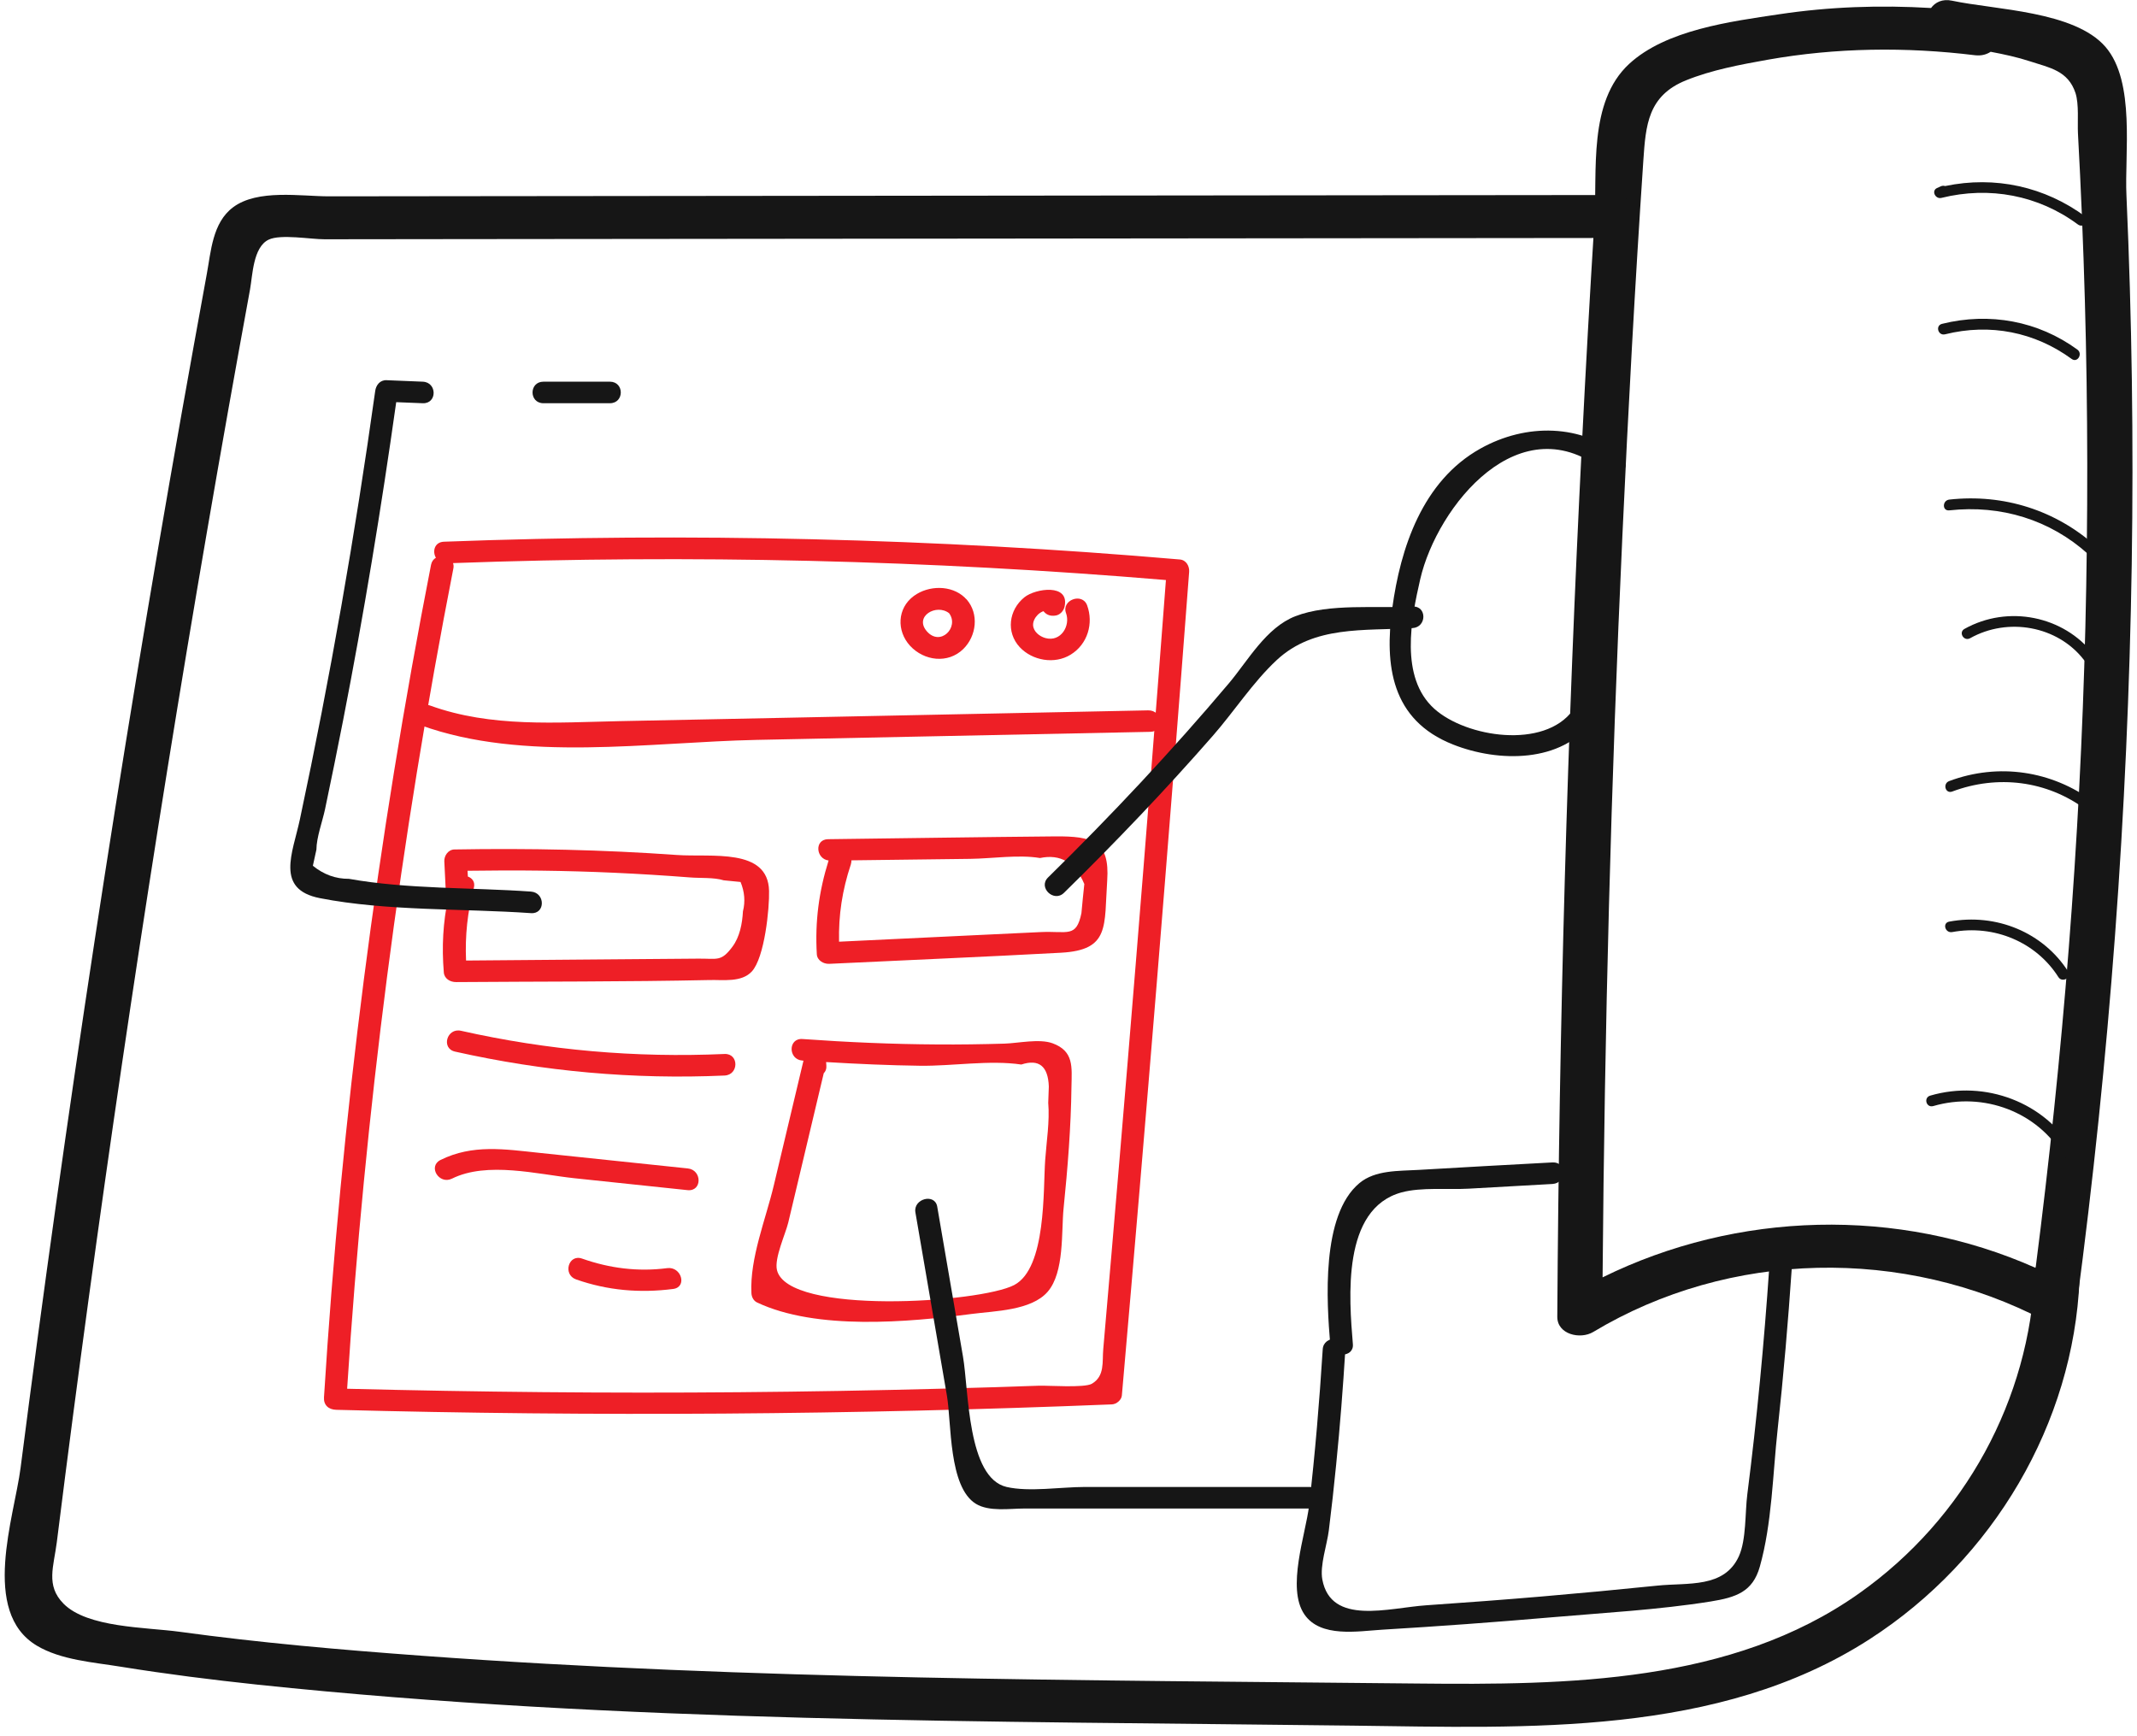 <svg width="224" height="182" viewBox="0 0 224 182" fill="none" xmlns="http://www.w3.org/2000/svg">
<g clip-path="url(#clip0_210_522)">
<path d="M220.694 4.911C217.431 1.151 209.178 1.039 204.612 0.073C203.602 -0.143 202.851 0.237 202.41 0.84C197.093 0.521 191.766 0.702 186.483 1.496C181.407 2.255 174.639 3.126 170.771 6.696C166.438 10.697 167.448 17.959 167.128 23.194C166.645 30.921 166.213 38.648 165.825 46.375C164.28 76.904 163.425 107.467 163.235 138.03C163.226 139.885 165.644 140.437 166.999 139.626C181.329 131.019 199.562 130.691 214.358 138.444C215.679 139.134 217.492 138.134 217.682 136.754C221.109 111.003 223.043 85.088 223.448 59.138C223.647 46.263 223.466 33.387 222.896 20.52C222.68 16.148 223.863 8.576 220.694 4.911ZM217.811 13.975C218.13 19.822 218.372 25.669 218.536 31.516C218.856 42.925 218.864 54.335 218.588 65.744C218.036 88.201 216.24 110.615 213.374 132.908C198.949 126.483 182.072 126.957 167.983 133.9C168.19 107.933 168.864 81.975 170.064 56.042C170.668 42.96 171.376 29.877 172.256 16.803C172.507 13.121 172.731 10.033 176.728 8.421C179.413 7.334 182.417 6.774 185.266 6.265C192.474 4.988 199.76 4.902 207.02 5.79C207.685 5.868 208.229 5.713 208.66 5.428C210.076 5.696 211.475 5.997 212.787 6.429C214.841 7.101 216.775 7.403 217.552 9.749C217.932 10.922 217.751 12.81 217.811 13.975Z" fill="#161616"/>
<path d="M213.305 133.408C212.735 146.629 206.036 159.142 194.839 167.05C181.528 176.459 164.331 176.64 148.464 176.476C113.709 176.114 78.842 176.106 44.164 173.561C35.704 172.941 27.235 172.207 18.827 171.052C15.305 170.569 9.15 170.647 6.646 168.094C4.773 166.188 5.636 164.204 5.956 161.652C6.249 159.306 6.543 156.969 6.845 154.623C8.951 138.229 11.23 121.852 13.682 105.501C16.177 88.857 18.853 72.238 21.71 55.646C23.161 47.203 24.663 38.769 26.208 30.343C26.476 28.886 26.519 25.919 28.151 25.126C29.411 24.513 32.596 25.091 34.029 25.082L48.256 25.065C88.718 25.022 129.17 24.988 169.632 24.945C172.679 24.945 172.17 20.443 169.14 20.443C129.317 20.486 89.486 20.52 49.663 20.564C44.604 20.572 39.546 20.572 34.487 20.581C31.517 20.581 27.002 19.796 24.421 21.736C22.263 23.358 22.116 26.367 21.676 28.722C20.77 33.663 19.88 38.605 19 43.546C15.754 61.872 12.724 80.224 9.918 98.619C7.113 117.005 4.523 135.426 2.157 153.873C1.493 159.03 -2.055 168.956 3.849 172.501C6.379 174.019 9.815 174.251 12.672 174.717C17.429 175.485 22.22 176.088 27.011 176.597C65.107 180.607 103.6 180.409 141.869 180.892C160.145 181.116 180.103 182.056 195.962 171.837C208.997 163.437 217.336 149.13 217.975 134.159C218.105 131.278 213.426 130.502 213.305 133.408Z" fill="#161616"/>
<path d="M123.671 58.648C98.024 56.44 72.272 55.819 46.538 56.785C45.537 56.819 45.304 57.811 45.692 58.466C45.442 58.613 45.252 58.854 45.183 59.199C39.537 88.047 35.791 117.187 33.96 146.474C33.908 147.276 34.426 147.768 35.255 147.785C62.353 148.501 89.46 148.311 116.549 147.216C117.033 147.198 117.559 146.75 117.594 146.276C120.115 117.506 122.463 88.728 124.647 59.941C124.69 59.38 124.362 58.708 123.671 58.648ZM115.643 141.42C115.522 142.766 115.824 144.24 114.452 145.051C113.675 145.508 109.842 145.224 108.909 145.258C105.525 145.379 102.141 145.482 98.749 145.569C91.67 145.758 84.582 145.879 77.504 145.939C63.795 146.06 50.086 145.922 36.386 145.577C38.251 116.721 41.963 88.004 47.522 59.587C47.566 59.372 47.54 59.191 47.488 59.027C72.419 58.121 97.359 58.717 122.212 60.803C120.175 87.684 117.982 114.557 115.643 141.42Z" fill="#EE1F26"/>
<path d="M120.348 74.464C107.839 74.722 95.33 74.972 82.822 75.231C76.882 75.352 70.943 75.473 64.995 75.593C58.305 75.731 51.476 76.275 45.097 73.963C43.672 73.446 42.688 75.507 44.112 76.025C54.852 79.923 68.068 77.793 79.308 77.56C93.069 77.275 106.829 76.999 120.581 76.715C122.118 76.68 121.867 74.429 120.348 74.464Z" fill="#EE1F26"/>
<path d="M101.33 62.846C101.278 62.786 101.226 62.743 101.175 62.7C101.157 62.682 101.14 62.657 101.123 62.639C99.724 61.303 97.324 61.346 95.796 62.467C94.035 63.752 93.966 66.141 95.391 67.693C96.85 69.28 99.362 69.608 100.967 68.038C102.366 66.667 102.634 64.347 101.33 62.846ZM97.143 66.167C95.805 64.614 98.144 63.243 99.483 64.278C100.579 65.744 98.567 67.822 97.143 66.167Z" fill="#EE1F26"/>
<path d="M113.951 63.451C113.442 62.08 111.232 62.899 111.741 64.27C112.225 65.59 111.206 67.332 109.574 66.883C108.953 66.711 108.323 66.202 108.288 65.538C108.271 65.141 108.487 64.736 108.771 64.451C108.918 64.305 109.091 64.184 109.289 64.098C109.333 64.089 109.35 64.081 109.384 64.072C109.6 64.356 109.946 64.564 110.412 64.546C110.455 64.546 110.498 64.546 110.541 64.538C111.076 64.512 111.482 64.063 111.586 63.598C112.147 61.14 108.53 61.674 107.373 62.614C105.733 63.943 105.439 66.28 106.89 67.841C108.202 69.246 110.533 69.669 112.225 68.625C114.02 67.522 114.642 65.331 113.951 63.451Z" fill="#EE1F26"/>
<path d="M70.951 89.624C63.191 89.072 55.413 88.908 47.635 89.046C46.97 89.055 46.547 89.719 46.573 90.288C46.624 91.34 46.676 92.392 46.728 93.436C46.745 93.712 46.84 93.927 46.987 94.083C46.435 96.696 46.297 99.231 46.521 101.939C46.573 102.595 47.194 102.957 47.825 102.948C56.673 102.879 65.539 102.922 74.387 102.733C75.812 102.698 77.719 103 78.799 101.844C80.154 100.387 80.663 95.178 80.612 93.384C80.508 88.839 74.56 89.883 70.951 89.624ZM77.875 95.532C77.806 96.808 77.547 98.214 76.761 99.257C75.587 100.827 75.207 100.473 73.205 100.49L64.667 100.559C59.392 100.602 54.118 100.646 48.852 100.689C48.739 98.076 48.998 95.618 49.672 93.056C49.827 92.461 49.499 92.047 49.042 91.884L49.007 91.28C54.135 91.202 59.263 91.254 64.382 91.487C67.032 91.608 69.683 91.772 72.333 91.978C73.403 92.065 74.836 91.961 75.864 92.28C76.451 92.341 77.037 92.392 77.625 92.453C78.048 93.479 78.134 94.505 77.875 95.532Z" fill="#EE1F26"/>
<path d="M110.584 87.675C102.66 87.744 94.726 87.874 86.801 87.969C85.342 87.986 85.515 90.038 86.853 90.202C85.834 93.453 85.42 96.601 85.619 100.025C85.653 100.663 86.301 101.06 86.922 101.034C95.011 100.646 103.108 100.309 111.206 99.87C116.368 99.594 115.729 97.093 116.058 92.281C116.334 88.184 114.564 87.641 110.584 87.675ZM113.355 95.722C112.812 98.335 111.922 97.576 109.1 97.705C106.613 97.826 104.118 97.947 101.632 98.059C97.074 98.274 92.516 98.498 87.949 98.714C87.889 95.92 88.278 93.341 89.184 90.616C89.236 90.461 89.244 90.323 89.244 90.185C93.397 90.133 97.549 90.081 101.693 90.03C103.98 90.004 106.76 89.564 109.013 89.943C111.145 89.495 112.699 90.4 113.658 92.669C113.545 93.686 113.45 94.704 113.355 95.722Z" fill="#EE1F26"/>
<path d="M75.941 110.485C66.6 110.899 57.424 110.097 48.325 108.053C46.84 107.716 46.21 109.898 47.695 110.235C56.992 112.322 66.402 113.167 75.941 112.744C77.46 112.684 77.469 110.416 75.941 110.485Z" fill="#EE1F26"/>
<path d="M72.091 122.482L56.552 120.852C52.883 120.464 49.542 119.929 46.176 121.594C44.82 122.266 46.02 124.215 47.376 123.551C51.07 121.723 56.328 123.094 60.204 123.508C64.166 123.922 68.12 124.345 72.082 124.759C73.61 124.905 73.602 122.637 72.091 122.482Z" fill="#EE1F26"/>
<path d="M69.933 132.934C66.877 133.331 63.899 132.951 61.015 131.934C59.582 131.425 58.961 133.615 60.385 134.115C63.7 135.28 67.076 135.564 70.563 135.116C72.065 134.917 71.426 132.736 69.933 132.934Z" fill="#EE1F26"/>
<path d="M110.334 109.365C108.944 108.856 106.725 109.356 105.292 109.399C102.936 109.468 100.588 109.503 98.231 109.485C93.517 109.459 88.812 109.252 84.116 108.916C82.597 108.804 82.597 111.072 84.116 111.176C84.151 111.176 84.185 111.184 84.22 111.184C83.184 115.539 82.148 119.894 81.112 124.25C80.266 127.82 78.583 131.89 78.764 135.556C78.781 135.935 78.971 136.349 79.351 136.53C85.567 139.471 95.209 138.608 101.839 137.737C104.256 137.418 108.098 137.392 109.816 135.409C111.586 133.365 111.24 129.113 111.482 126.699C111.914 122.447 112.259 118.161 112.311 113.892C112.345 111.874 112.587 110.192 110.334 109.365ZM109.557 121.593C109.332 124.689 109.695 132.917 106.311 134.702C102.737 136.582 82.571 137.893 81.44 133.132C81.147 131.899 82.338 129.346 82.623 128.165C83.02 126.509 83.408 124.853 83.805 123.197C84.651 119.636 85.498 116.074 86.344 112.504C86.525 112.323 86.646 112.064 86.62 111.728C86.611 111.598 86.603 111.46 86.594 111.331C89.883 111.529 93.172 111.676 96.461 111.719C99.845 111.762 103.721 111.098 107.053 111.59C108.901 110.986 109.859 111.753 109.937 113.892C109.919 114.461 109.902 115.031 109.876 115.6C110.04 117.549 109.695 119.653 109.557 121.593Z" fill="#EE1F26"/>
<path d="M148.059 63.581C144.304 63.796 139.314 63.218 135.775 64.598C132.71 65.788 130.802 69.264 128.834 71.601C122.851 78.69 116.498 85.468 109.85 91.988C108.789 93.031 110.463 94.635 111.525 93.592C116.929 88.297 122.143 82.829 127.107 77.155C129.36 74.585 131.337 71.506 133.832 69.186C137.743 65.555 142.931 66.142 148.059 65.84C149.57 65.754 149.587 63.494 148.059 63.581Z" fill="#161616"/>
<path d="M137.311 155.873C132.166 155.873 127.021 155.873 121.867 155.873C119.139 155.873 116.42 155.873 113.692 155.873C111.223 155.873 107.882 156.416 105.517 155.873C101.382 154.916 101.554 145.774 100.941 142.212C100.044 136.969 99.137 131.726 98.239 126.482C97.989 125.051 95.71 125.654 95.952 127.086C97.057 133.494 98.153 139.901 99.258 146.309C99.742 149.137 99.413 155.881 102.297 157.641C103.687 158.486 105.836 158.132 107.338 158.132C110.671 158.132 114.003 158.132 117.326 158.132C123.991 158.132 130.647 158.132 137.311 158.132C138.83 158.141 138.839 155.873 137.311 155.873Z" fill="#161616"/>
<path d="M185.456 132.83C184.912 140.79 184.161 148.732 183.151 156.658C182.909 158.538 183.056 161.401 182.27 163.134C180.734 166.506 176.918 165.885 173.741 166.213C169.71 166.627 165.678 167.006 161.638 167.351C157.598 167.696 153.558 167.998 149.518 168.274C145.564 168.542 139.521 170.439 138.606 165.575C138.33 164.1 139.098 161.953 139.288 160.418C139.573 158.124 139.832 155.821 140.056 153.527C140.462 149.5 140.773 145.464 141.023 141.428C141.118 139.97 138.744 139.979 138.649 141.428C138.304 146.904 137.846 152.38 137.216 157.839C136.871 160.814 134.816 166.463 136.733 169.24C138.425 171.698 142.335 170.991 144.847 170.836C150.761 170.482 156.666 170.051 162.562 169.542C168.113 169.059 173.81 168.757 179.309 167.878C181.985 167.446 183.721 166.86 184.463 164.23C185.741 159.693 185.818 154.528 186.328 149.871C186.949 144.205 187.433 138.522 187.821 132.838C187.925 131.381 185.559 131.381 185.456 132.83Z" fill="#161616"/>
<path d="M162.726 121.852C158.038 122.111 153.359 122.352 148.672 122.637C146.626 122.758 144.157 122.637 142.499 124.017C138.451 127.38 139.064 136.496 139.435 140.911C139.556 142.351 141.93 142.368 141.809 140.911C141.412 136.107 140.617 126.699 146.919 124.991C149 124.431 151.78 124.724 153.946 124.603L162.726 124.111C164.245 124.025 164.254 121.766 162.726 121.852Z" fill="#161616"/>
<path d="M170.029 47.918C165.79 44.408 159.963 44.347 155.181 47.021C149.077 50.427 146.79 57.473 145.935 63.769C145.124 69.728 145.814 75.472 152.297 78.041C157.097 79.947 163.71 79.973 166.921 75.584C167.802 74.385 165.739 73.255 164.875 74.445C161.862 78.559 153.696 77.308 150.346 74.299C146.686 71.004 147.921 64.838 148.87 60.707C150.631 53.092 159.368 42.105 168.346 49.531C169.502 50.471 171.186 48.875 170.029 47.918Z" fill="#161616"/>
<path d="M55.654 93.461C49.43 93.021 42.705 93.219 36.576 92.124C35.186 92.133 33.926 91.676 32.795 90.753C32.916 90.192 33.045 89.623 33.166 89.063C33.175 87.769 33.796 86.122 34.072 84.82C34.729 81.707 35.359 78.593 35.972 75.471C38.13 64.415 39.96 53.308 41.531 42.157C42.455 42.191 43.387 42.235 44.311 42.269C45.839 42.329 45.83 40.07 44.311 40.01C43.042 39.958 41.782 39.906 40.513 39.854C39.813 39.828 39.407 40.398 39.33 40.984C37.224 56.042 34.608 71.021 31.431 85.906C30.68 89.425 28.815 93.228 33.537 94.151C40.556 95.522 48.506 95.22 55.654 95.721C57.182 95.833 57.174 93.573 55.654 93.461Z" fill="#161616"/>
<path d="M63.925 40.01H56.967C55.439 40.01 55.439 42.269 56.967 42.269H63.925C65.453 42.269 65.453 40.01 63.925 40.01Z" fill="#161616"/>
<path d="M218.622 22.728C214.349 19.563 209.126 18.408 203.886 19.503C203.748 19.46 203.593 19.46 203.438 19.529C203.308 19.589 203.17 19.649 203.04 19.71C202.419 19.994 202.859 20.9 203.498 20.745C208.539 19.494 213.667 20.469 217.794 23.522C218.372 23.97 219.218 23.168 218.622 22.728Z" fill="#161616"/>
<path d="M217.751 36.647C213.65 33.654 208.557 32.706 203.567 33.947C202.833 34.129 203.144 35.224 203.886 35.043C208.609 33.87 213.287 34.81 217.155 37.63C217.759 38.07 218.346 37.087 217.751 36.647Z" fill="#161616"/>
<path d="M219.71 57.276C215.523 53.507 210.05 51.739 204.327 52.369C203.576 52.455 203.567 53.585 204.327 53.499C209.757 52.904 214.885 54.49 218.873 58.078C219.425 58.578 220.263 57.776 219.71 57.276Z" fill="#161616"/>
<path d="M219.451 68.599C216.318 64.563 210.482 63.373 205.915 65.926C205.259 66.297 205.855 67.271 206.511 66.9C210.473 64.675 215.67 65.615 218.424 69.16C218.873 69.746 219.9 69.186 219.451 68.599Z" fill="#161616"/>
<path d="M219.451 84.044C215.083 80.793 209.489 79.939 204.309 81.879C203.61 82.147 203.912 83.233 204.629 82.975C209.385 81.189 214.556 81.828 218.614 84.846C219.209 85.286 220.055 84.493 219.451 84.044Z" fill="#161616"/>
<path d="M216.792 101.853C214.177 97.748 209.256 95.695 204.318 96.609C203.567 96.747 203.887 97.843 204.638 97.704C209.049 96.894 213.443 98.774 215.765 102.43C216.162 103.051 217.19 102.482 216.792 101.853Z" fill="#161616"/>
<path d="M217.319 120.611C214.375 115.575 208.108 113.16 202.324 114.85C201.599 115.066 201.91 116.152 202.643 115.945C207.927 114.402 213.607 116.575 216.3 121.189C216.663 121.818 217.69 121.249 217.319 120.611Z" fill="#161616"/>
</g>
<defs>
<clipPath id="clip0_210_522">
<rect width="223" height="181" fill="white" transform="translate(0.5 0.012)"/>
</clipPath>
</defs>
</svg>
